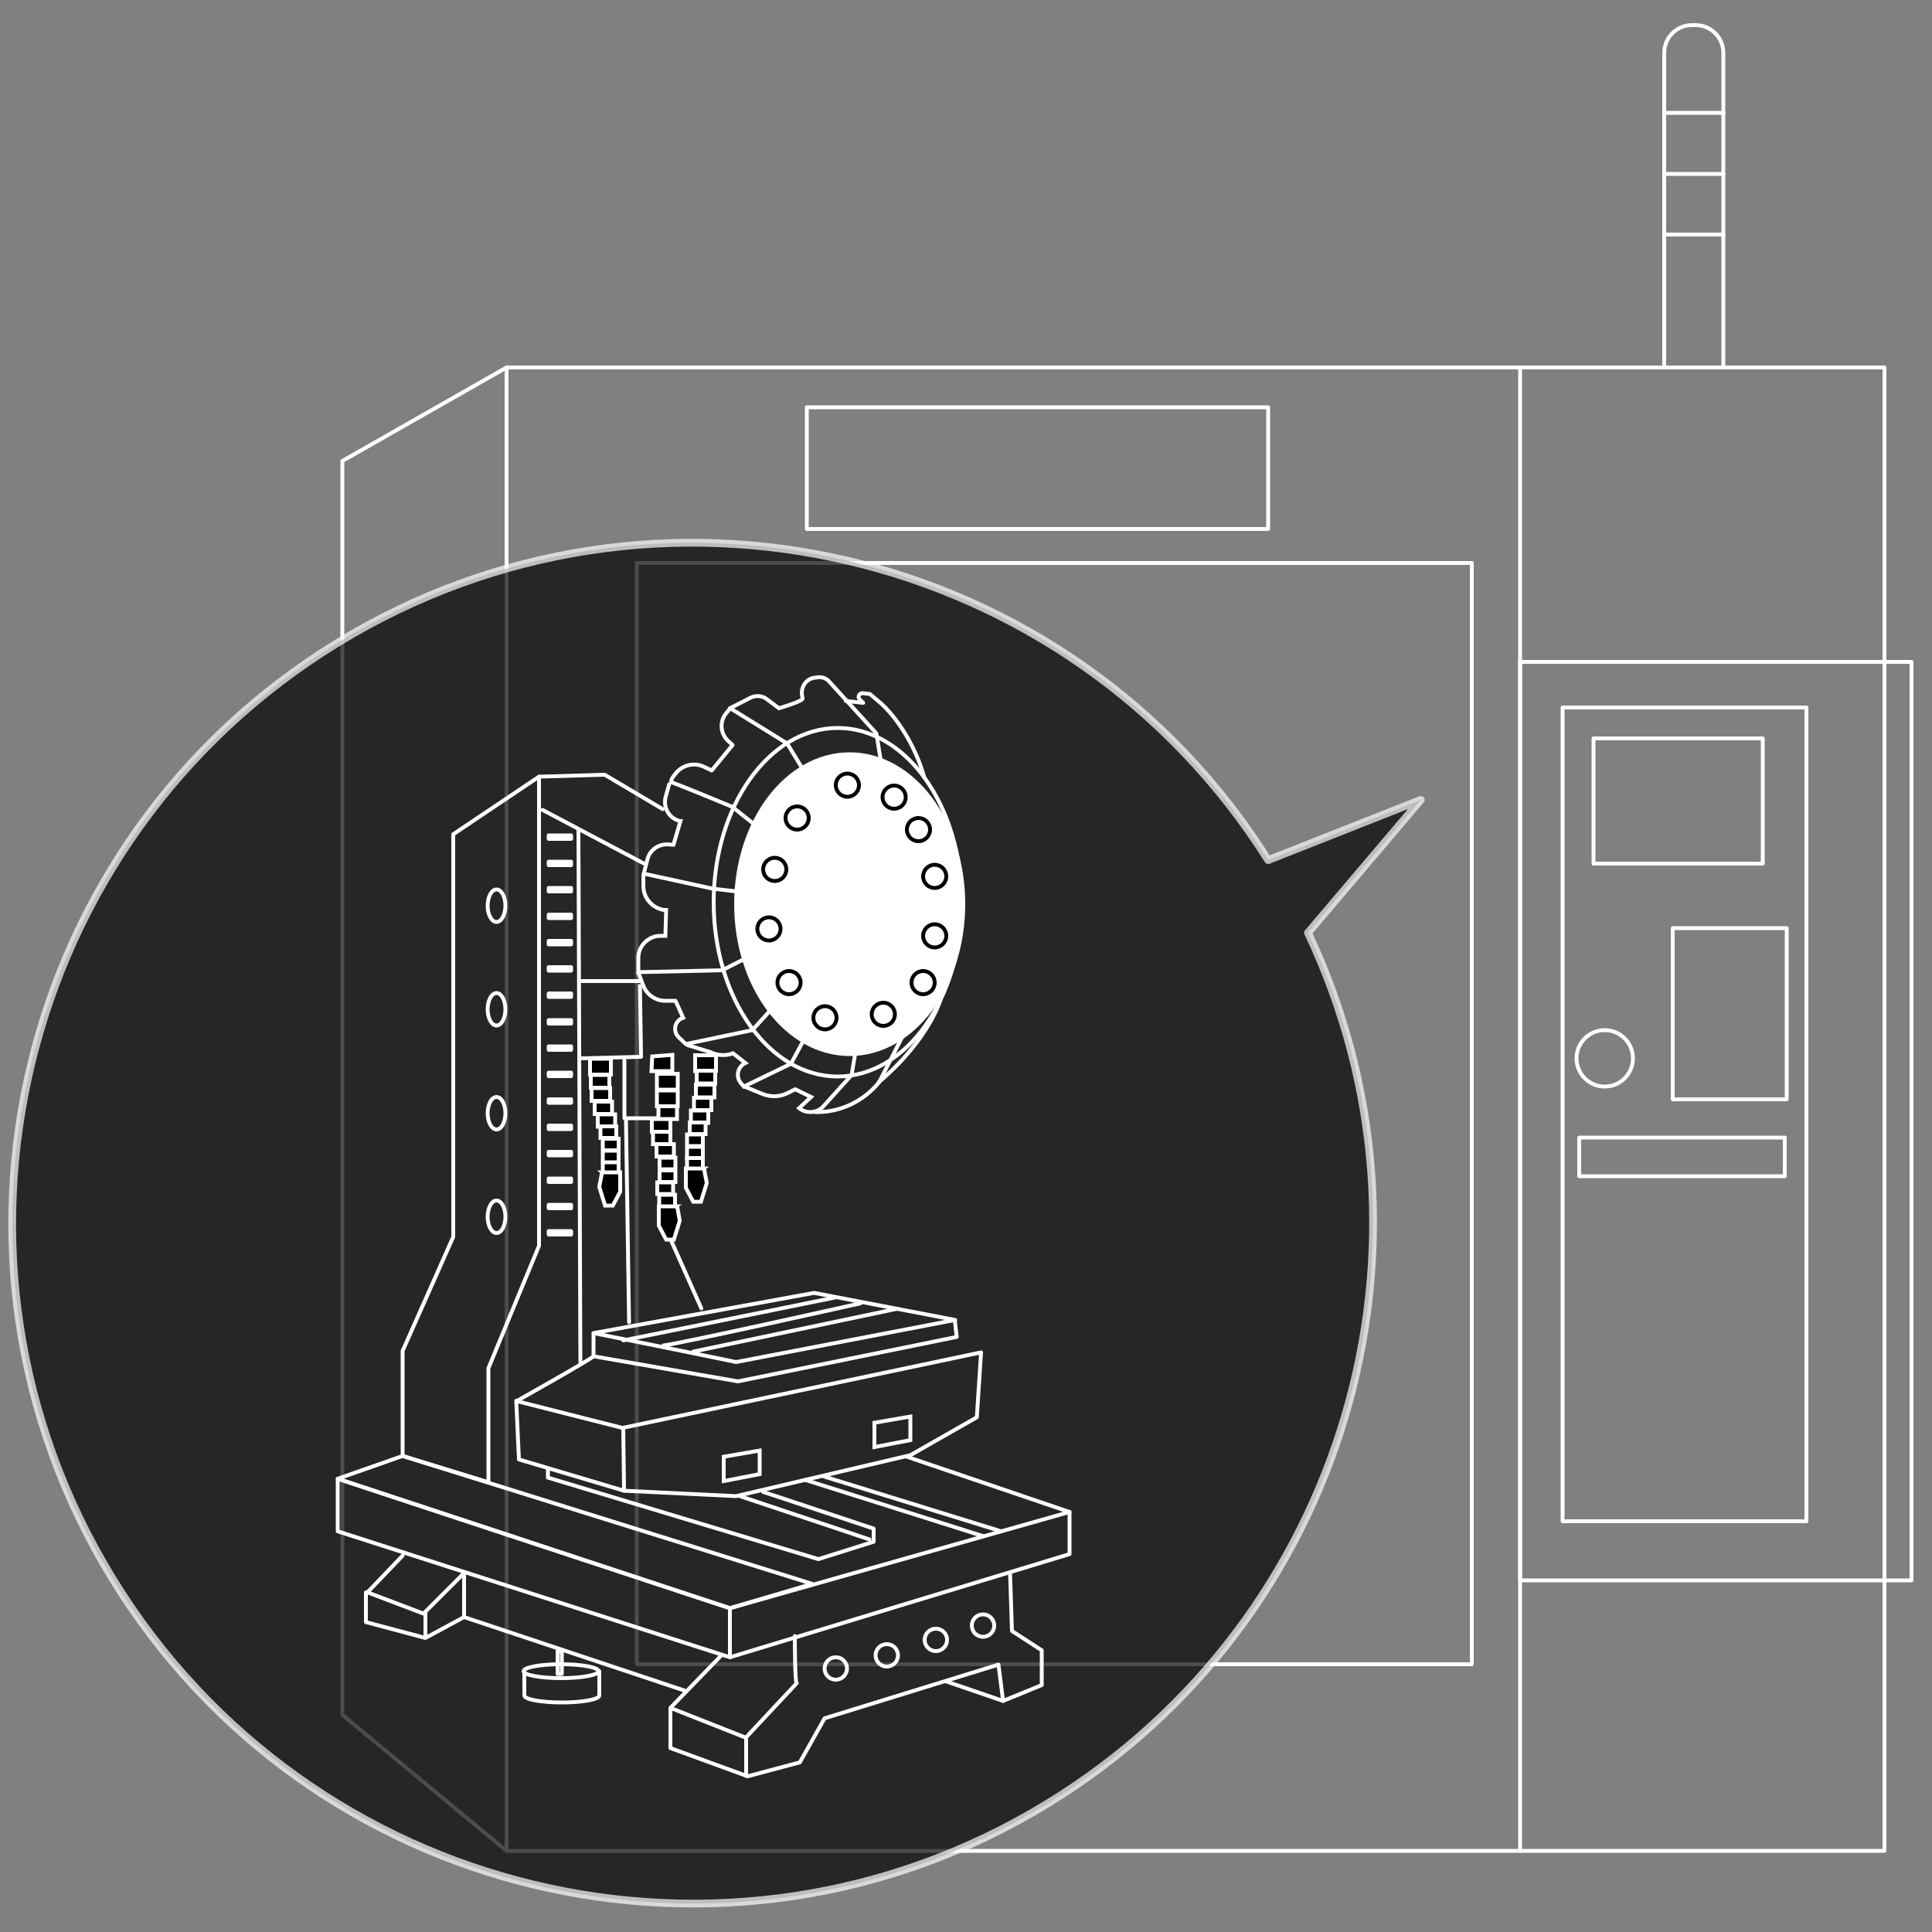 <?xml version="1.0" encoding="UTF-8"?>
<svg id="_圖層_1" data-name="圖層_1" xmlns="http://www.w3.org/2000/svg" version="1.1" viewBox="0 0 500 500">
  <rect x="0" y="0" width="500" height="500" fill="#808080" stroke="none"/>
  <!-- Generator: Adobe Illustrator 29.0.1, SVG Export Plug-In . SVG Version: 2.1.0 Build 192)  -->
  <defs>
    <style>
      .st0 {
        isolation: isolate;
        opacity: .7;
        stroke-width: 2px;
      }

      .st0, .st1, .st2 {
        stroke-linecap: round;
        stroke-linejoin: round;
      }

      .st0, .st3, .st4, .st2, .st5 {
        stroke: #fff;
      }

      .st1 {
        stroke: #000;
      }

      .st1, .st5 {
        fill: #fff;
      }

      .st3, .st4, .st5 {
        stroke-miterlimit: 10;
      }

      .st3, .st2 {
        fill: none;
      }
    </style>
  </defs>
  <path class="st2" d="M131.1,95.1h262.3v383.9H131.1V95.1ZM393.4,95.1h94.3v383.9h-94.3V95.1Z"/>
  <path class="st2" d="M393.4,171.3h101.3v237.7h-101.3v-237.7Z"/>
  <path class="st2" d="M404.4,183.1h63.1v210.6h-63.1v-210.6Z"/>
  <path class="st2" d="M412.4,191.1h43.8v32.4h-43.8v-32.4ZM432.9,240.2h29.5v44.3h-29.5v-44.3ZM408.7,294.4h53.2v10h-53.2v-10Z"/>
  <circle class="st2" cx="415.3" cy="273.9" r="7.3"/>
  <path class="st2" d="M131.1,95.1l-42.5,24.2v324.5l42.5,35.2M446.1,95.1h-15.4V13.7c0-4,3.2-7.2,7.2-7.2h.9c4,0,7.2,3.2,7.2,7.2v81.4h.1,0ZM430.7,29.2h15.4M430.7,45h15.4M430.7,60.7h15.4M208.8,105.4h119.4v31.5h-119.4v-31.5ZM164.8,145.7h216.1v285h-216.1V145.7Z"/>
  <path class="st0" d="M271.2,466.7c77.4-47.4,105.3-145.1,67.3-225.3l29.2-34.4-39.5,15.6c-51.3-81.3-158.6-106.6-240.9-56.2C4.4,217.2-21.7,325.6,29.1,408.5s159.2,109,242.1,58.2Z"/>
  <ellipse class="st5" cx="219.9" cy="234" rx="29.4" ry="38.8"/>
  <ellipse class="st2" cx="216.8" cy="233.5" rx="32.1" ry="45.1"/>
  <path class="st2" d="M139.5,322.4v-121.4l-22.2,14.9v104.2l-13.1,29.5v27.2l22.2,6.8v-29.5l13.1-31.7ZM188.9,416.2l87.9-24.9v10.9l-87.9,26.7v-12.7Z"/>
  <path class="st2" d="M104.2,376.8l106,33.1-21.3,6.3-101.5-33.5,16.8-5.9Z"/>
  <path class="st2" d="M188.9,428.9v-12.7l-101.5-33.5v13.6l101.5,32.6Z"/>
  <path class="st2" d="M261.4,407.1l.5,15,7.7,5v9l-10,4.1-1.2-9.4-45,13.9-6.4,11.4-13.5,3.6-20-7.3v-10.4l13.2-13.6M173.5,442l19.5,7.7M104.2,402.6l-9.1,9.5,14.5,5.5,10.5-10.5v11.4l57,19"/>
  <path class="st2" d="M110.1,417.6v6.3l-15.4-4.1v-7.7M120.1,418.5l-10,5.4M205.7,423.4s0,12.7.5,12.2l-13.1,14v10"/>
  <circle class="st2" cx="216.3" cy="431.8" r="2.9"/>
  <circle class="st2" cx="229.5" cy="428.4" r="2.9"/>
  <circle class="st2" cx="242.2" cy="424.4" r="2.9"/>
  <circle class="st2" cx="254.4" cy="420.7" r="2.9"/>
  <ellipse class="st2" cx="145.2" cy="432.5" rx="9.7" ry="1.8"/>
  <path class="st2" d="M135.7,432.5v6.3c0,1,4.4,1.8,9.7,1.8s9.7-.8,9.7-1.8v-6.3"/>
  <path class="st2" d="M144.3,427.3h1.1v5.9h-1.1v-5.9ZM172.6,280.5v38.1l8.9,20M190.5,352.5c-.7-.2-36.9-7.5-36.9-7.5l57.1-10.4,36.5,7-56.7,10.9h0Z"/>
  <path class="st2" d="M153.6,345.1v5.9l37.4,6.5,56.6-11.5-.5-4.3M161.3,346.9l54.8-11.1"/>
  <path class="st2" d="M171.7,348.2c4.5-.5,51-10.9,51-10.9M179.4,349.8l52.8-11.1M161.3,369.5l92.6-19.5-1.1,16.8-17.2,9.8-45.1,10.6-29-1.4-.2-16.3ZM153.6,351c-.5.7-19.9,11.6-19.9,11.6l27.6,7"/>
  <path class="st2" d="M161.5,385.8l-27.2-8.1-.7-15.2"/>
  <path class="st3" d="M187.3,377l9.3-1.6v6.1l-9.3,1.8v-6.3ZM226.3,368.2l9.3-1.6v6.1l-9.3,1.8v-6.3Z"/>
  <path class="st2" d="M141.8,380.4v2l70,21.1,14.3-4.5v-3.4l-28.6-9.5M207.3,198.3l-3.6-5.9-14.7-9.1-1,1.2c-1.9,2.2-1.6,5.5.6,7.4l1,.9-5.4,6.6-2.1-1c-2.4-1.1-5.3-.5-7.1,1.6-1,1.2-1.7,2.3-1.1,2.5,1.6.5,15.6,6.3,15.6,6.3l5.4,4.3"/>
  <path class="st3" d="M173.3,202.6l-1,3.5c-.8,2.8.8,5.7,3.7,6.4h.1l-1.8,6.1h-.7c-2.8-.5-5.5,1.2-6.1,4l-.9,3.5,17.9,3.9,6.1.7M166.5,226.1v3.2c0,3.1,2.3,5.7,5.3,6.2h.6c0,.1-.2,6.7-.2,6.7h-1.6c-3,.2-5.4,2.7-5.4,5.7v3.7l21.7-.5,5.7-2.9"/>
  <path class="st3" d="M165.1,251.5l1.4,3.6c.9,2.4,3.3,4,5.9,3.9h2.4c0-.1,2,4.4,2,4.4-2.2.7-2.8,3.5-1.1,5.1l1.8,1.7,17.2-3.6,5.2-5.7M177.7,270.4l6.2,1.9c1.8.9,3.9,1,5.8.3l3.2,2.5c-2.1,1-2.6,3.7-1,5.4l.6.7,12.2-5.9,3.4-6.3"/>
  <path class="st3" d="M221.4,272.2l-1,6-7.3,8.1c-1.6,1.8-4.4,2-6.3.5l3.1-2.9-4.1-2-1.8.9c-2.1,1.1-4.5,1.2-6.7.3l-4.9-2"/>
  <path class="st2" d="M188.9,183.3l5.3-2.7c1.3-.7,3-.6,4.2.3l3.2,2.4s6.1-1.8,6.1-2.5v-.2c-.7-2.3.6-4.8,3-5.2h.3c1.4-.4,2.8,0,3.7,1.1l12.1,13.3,1.1,6.8"/>
  <path class="st2" d="M239.2,201.2h0c-1.8-6.6-5.9-14.2-11-19l-3.1-2.6-1.8-.2c-.9-.1-1.5,1-.8,1.6l.9.9-4.5-.5M139.5,201l17-.5,15,8.9M140.4,209.6l26.1,13.8M150.3,253.9h15.3c0-.1.3,19.6.3,19.6l-15.5.4M149.7,214.6l.5,137.9M162,289.7l.8,52.5M142,216.2h5.8v.9h-5.8v-.9ZM142,223h5.8v.9h-5.8v-.9ZM142,229.8h5.8v.9h-5.8v-.9ZM142,236.7h5.8v.9h-5.8v-.9ZM142,243.5h5.8v.9h-5.8v-.9ZM142,250.3h5.8v.9h-5.8v-.9ZM142,257.1h5.8v.9h-5.8v-.9ZM142,264h5.8v.9h-5.8v-.9ZM142,270.8h5.8v.9h-5.8v-.9ZM142,277.6h5.8v.9h-5.8v-.9ZM142,284.5h5.8v.9h-5.8v-.9ZM142,291.3h5.8v.9h-5.8v-.9ZM142,298.1h5.8v.9h-5.8v-.9ZM142,305h5.8v.9h-5.8v-.9ZM142,311.8h5.8v.9h-5.8v-.9ZM142,318.6h5.8v.9h-5.8v-.9Z"/>
  <ellipse class="st2" cx="128.5" cy="234.4" rx="2.3" ry="4.2"/>
  <ellipse class="st2" cx="128.5" cy="261.2" rx="2.3" ry="4.2"/>
  <ellipse class="st2" cx="128.5" cy="288.1" rx="2.3" ry="4.2"/>
  <ellipse class="st2" cx="128.5" cy="314.9" rx="2.3" ry="4.2"/>
  <path class="st3" d="M210.8,287.8c6.5.2,12.6-2.7,16.7-7.7l7.3-14.3"/>
  <path class="st2" d="M276.8,391.3l-42.4-14.4M213.2,382.1l45.9,14.2M225,398.4l-33.5-11.2M208.4,383l45.9,14.5M259.6,440.2l-14.6-5M161.6,274.4v15h9.1v-15.9"/>
  <circle class="st1" cx="219.3" cy="203.2" r="3"/>
  <circle class="st1" cx="206.3" cy="211.7" r="3"/>
  <circle class="st1" cx="200.5" cy="225" r="3"/>
  <circle class="st1" cx="199" cy="240.4" r="3"/>
  <circle class="st1" cx="204.2" cy="254.3" r="3"/>
  <circle class="st1" cx="213.5" cy="263.4" r="3"/>
  <circle class="st1" cx="228.6" cy="262.5" r="3"/>
  <circle class="st1" cx="238.9" cy="254.3" r="3"/>
  <circle class="st1" cx="241.9" cy="242.2" r="3"/>
  <circle class="st1" cx="241.9" cy="226.8" r="3"/>
  <circle class="st1" cx="237.7" cy="214.7" r="3"/>
  <circle class="st1" cx="231.4" cy="206.3" r="3"/>
  <path class="st4" d="M152.7,274h5.4v4.1h-5.4v-4.1ZM152.9,278.2h4.8v3.3h-4.8v-3.3ZM153.1,281.6h4.8v3.3h-4.8v-3.3ZM153.9,285.1h4.5v3.2h-4.5v-3.2ZM154.7,288.4h4.5v3.2h-4.5v-3.2Z"/>
  <path class="st4" d="M155.4,291.5h4.1v3h-4.1v-3ZM156,294.7h4.1v3h-4.1v-3ZM156,297.8h4.1v3h-4.1v-3ZM156,300.8h4.1v3h-4.1v-3Z"/>
  <path class="st4" d="M155.7,303.4h4.8v5l-1.9,3.6h-2l-1.5-4.8c-.1,0,.8-3.6.6-3.8h0ZM179.9,273.1h5.4v4.1h-5.4v-4.1Z"/>
  <path class="st4" d="M180.3,277.1h4.8v3.3h-4.8v-3.3ZM180.1,280.7h4.8v3.3h-4.8v-3.3ZM179.6,284.1h4.5v3.2h-4.5v-3.2ZM178.8,287.4h4.5v3.2h-4.5v-3.2Z"/>
  <path class="st4" d="M178.5,290.5h4.1v3h-4.1v-3ZM177.8,293.6h4.1v3h-4.1v-3ZM177.8,296.8h4.1v3h-4.1v-3Z"/>
  <path class="st4" d="M177.8,299.7h4.1v3h-4.1v-3Z"/>
  <path class="st4" d="M182.3,302.4h-4.8v5l1.9,3.6h2l1.5-4.8c.1,0-.8-3.6-.6-3.8h0ZM170,282.2h5.4v4.1h-5.4v-4.1ZM170,277.9h5.4v4.1h-5.4v-4.1ZM168.6,277.2h5.4v-4.2l-5.2.4-.2,3.8ZM170.4,286.3h4.8v3.3h-4.8v-3.3ZM168.7,289.6h4.8v3.3h-4.8v-3.3Z"/>
  <path class="st4" d="M169,292.9h4.5v3.2h-4.5v-3.2ZM169.9,296.1h4.5v3.2h-4.5v-3.2ZM170.7,299.6h4.1v3h-4.1v-3ZM170.7,302.9h4.1v3h-4.1v-3ZM170.1,306h4.1v3h-4.1v-3ZM170.6,309.2h4.1v3h-4.1v-3ZM175.3,312.2h-4.8v5l1.9,3.6h2l1.5-4.8c.1,0-.7-3.7-.6-3.8h0Z"/>
  <path class="st2" d="M243.5,258.4s-2.7,10.3-16.1,21.7"/>
</svg>